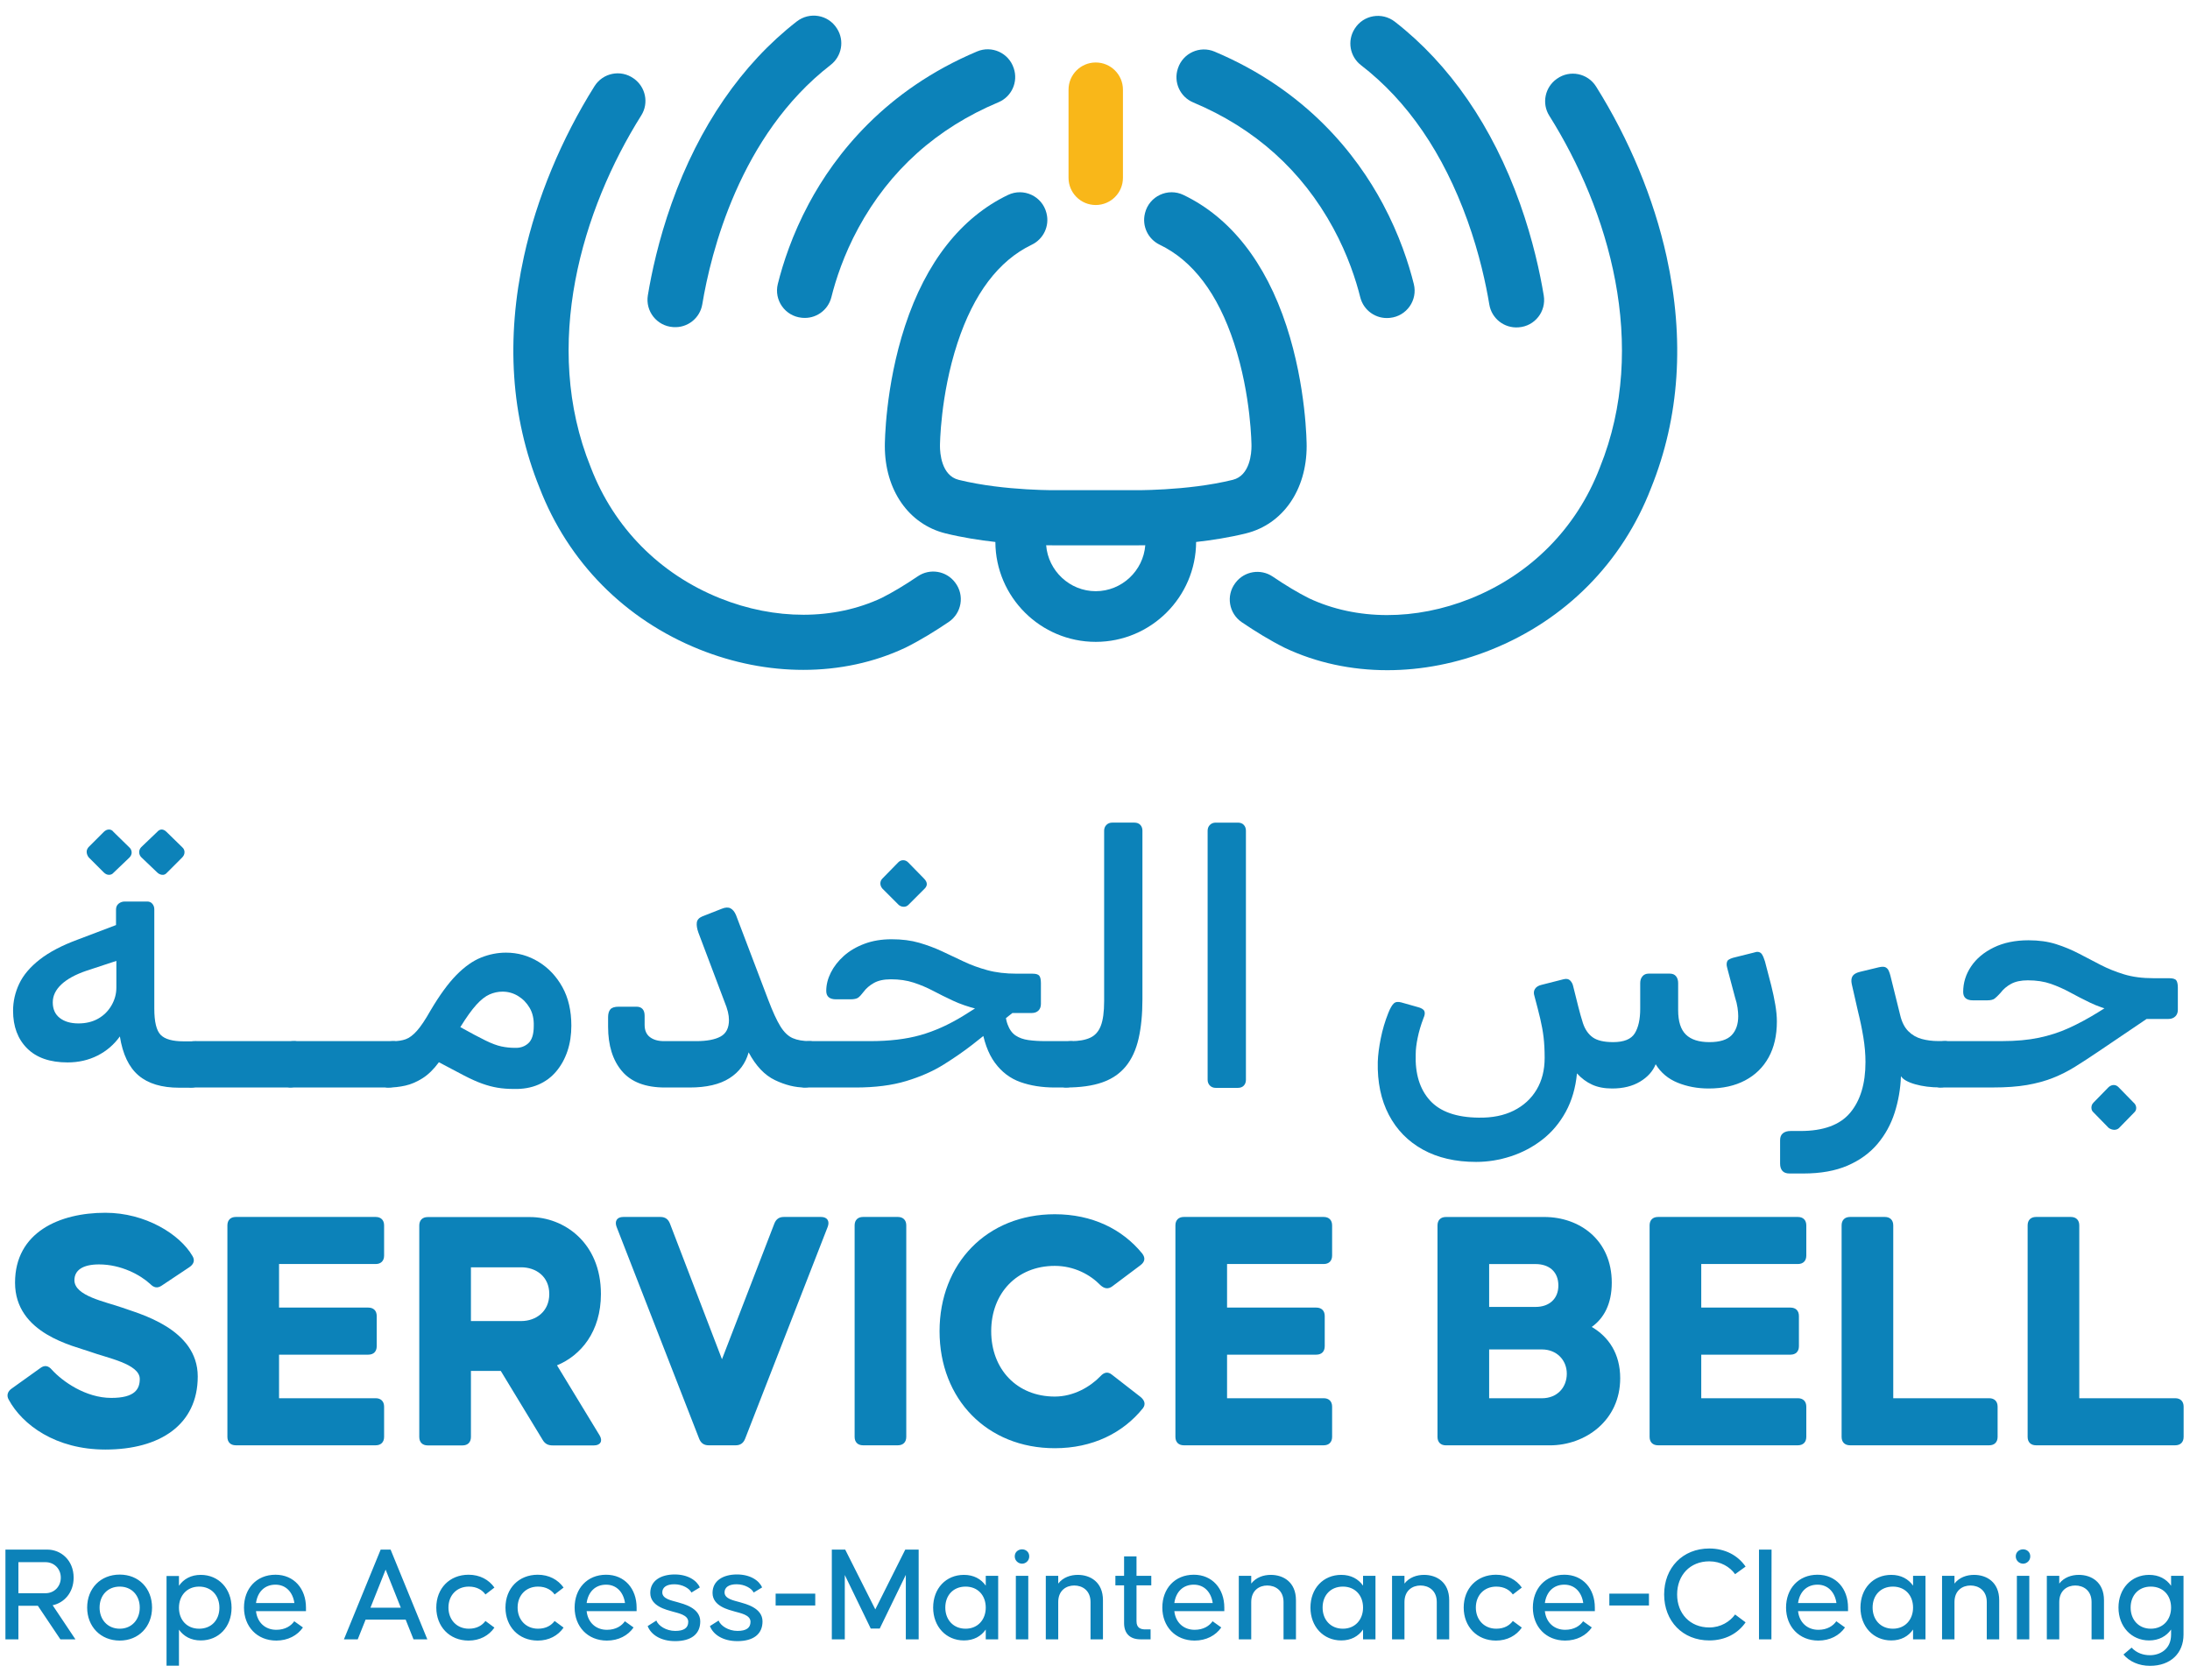 <?xml version="1.0" encoding="UTF-8" standalone="no"?>
<!-- Created with Inkscape (http://www.inkscape.org/) -->

<svg
   width="245"
   height="188"
   viewBox="0 0 64.823 49.742"
   version="1.1"
   id="svg1"
   inkscape:version="1.3 (0e150ed6c4, 2023-07-21)"
   sodipodi:docname="logo.svg"
   xmlns:inkscape="http://www.inkscape.org/namespaces/inkscape"
   xmlns:sodipodi="http://sodipodi.sourceforge.net/DTD/sodipodi-0.dtd"
   xmlns="http://www.w3.org/2000/svg"
   xmlns:svg="http://www.w3.org/2000/svg">
  <sodipodi:namedview
     id="namedview1"
     pagecolor="#ffffff"
     bordercolor="#000000"
     borderopacity="0.25"
     inkscape:showpageshadow="2"
     inkscape:pageopacity="0.0"
     inkscape:pagecheckerboard="0"
     inkscape:deskcolor="#d1d1d1"
     inkscape:document-units="px"
     inkscape:zoom="2.8970539"
     inkscape:cx="97.685445"
     inkscape:cy="101.655"
     inkscape:window-width="1920"
     inkscape:window-height="1009"
     inkscape:window-x="-8"
     inkscape:window-y="-8"
     inkscape:window-maximized="1"
     inkscape:current-layer="g1" />
  <defs
     id="defs1">
    <clipPath
       clipPathUnits="userSpaceOnUse"
       id="clipPath2">
      <path
         d="M 0,1417.323 H 1417.323 V 0 H 0 Z"
         transform="translate(-600.36,-898.561)"
         id="path2" />
    </clipPath>
    <clipPath
       clipPathUnits="userSpaceOnUse"
       id="clipPath4">
      <path
         d="M 0,1417.323 H 1417.323 V 0 H 0 Z"
         transform="translate(-564.591,-883.85)"
         id="path4" />
    </clipPath>
    <clipPath
       clipPathUnits="userSpaceOnUse"
       id="clipPath6">
      <path
         d="M 0,1417.323 H 1417.323 V 0 H 0 Z"
         transform="translate(-708.743,-793.788)"
         id="path6" />
    </clipPath>
    <clipPath
       clipPathUnits="userSpaceOnUse"
       id="clipPath8">
      <path
         d="M 0,1417.323 H 1417.323 V 0 H 0 Z"
         transform="translate(-903.371,-907.864)"
         id="path8" />
    </clipPath>
    <clipPath
       clipPathUnits="userSpaceOnUse"
       id="clipPath10">
      <path
         d="M 0,1417.323 H 1417.323 V 0 H 0 Z"
         transform="translate(-741.975,-960.447)"
         id="path10" />
    </clipPath>
    <clipPath
       clipPathUnits="userSpaceOnUse"
       id="clipPath12">
      <path
         d="M 0,1417.323 H 1417.323 V 0 H 0 Z"
         transform="translate(-799.175,-973.146)"
         id="path12" />
    </clipPath>
    <clipPath
       clipPathUnits="userSpaceOnUse"
       id="clipPath14">
      <path
         d="M 0,1417.323 H 1417.323 V 0 H 0 Z"
         transform="translate(-708.741,-925.465)"
         id="path14" />
    </clipPath>
    <clipPath
       clipPathUnits="userSpaceOnUse"
       id="clipPath16">
      <path
         d="M 0,1417.323 H 1417.323 V 0 H 0 Z"
         transform="translate(-660.777,-796.788)"
         id="path16" />
    </clipPath>
    <clipPath
       clipPathUnits="userSpaceOnUse"
       id="clipPath18">
      <path
         d="M 0,1417.323 H 1417.323 V 0 H 0 Z"
         transform="translate(-392.086,-697.8)"
         id="path18" />
    </clipPath>
    <clipPath
       clipPathUnits="userSpaceOnUse"
       id="clipPath20">
      <path
         d="M 0,1417.323 H 1417.323 V 0 H 0 Z"
         transform="translate(-400.704,-624.565)"
         id="path20" />
    </clipPath>
    <clipPath
       clipPathUnits="userSpaceOnUse"
       id="clipPath22">
      <path
         d="M 0,1417.323 H 1417.323 V 0 H 0 Z"
         transform="translate(-434.448,-624.565)"
         id="path22" />
    </clipPath>
    <clipPath
       clipPathUnits="userSpaceOnUse"
       id="clipPath24">
      <path
         d="M 0,1417.323 H 1417.323 V 0 H 0 Z"
         transform="translate(-510.674,-638.087)"
         id="path24" />
    </clipPath>
    <clipPath
       clipPathUnits="userSpaceOnUse"
       id="clipPath26">
      <path
         d="M 0,1417.323 H 1417.323 V 0 H 0 Z"
         transform="translate(-561.892,-624.565)"
         id="path26" />
    </clipPath>
    <clipPath
       clipPathUnits="userSpaceOnUse"
       id="clipPath28">
      <path
         d="M 0,1417.323 H 1417.323 V 0 H 0 Z"
         transform="translate(-694.839,-624.565)"
         id="path28" />
    </clipPath>
    <clipPath
       clipPathUnits="userSpaceOnUse"
       id="clipPath30">
      <path
         d="M 0,1417.323 H 1417.323 V 0 H 0 Z"
         transform="translate(-698.549,-624.565)"
         id="path30" />
    </clipPath>
    <clipPath
       clipPathUnits="userSpaceOnUse"
       id="clipPath32">
      <path
         d="M 0,1417.323 H 1417.323 V 0 H 0 Z"
         transform="translate(-749.647,-624.446)"
         id="path32" />
    </clipPath>
    <clipPath
       clipPathUnits="userSpaceOnUse"
       id="clipPath34">
      <path
         d="M 0,1417.323 H 1417.323 V 0 H 0 Z"
         transform="translate(-838.438,-599.196)"
         id="path34" />
    </clipPath>
    <clipPath
       clipPathUnits="userSpaceOnUse"
       id="clipPath36">
      <path
         d="M 0,1417.323 H 1417.323 V 0 H 0 Z"
         transform="translate(-945.3,-595.248)"
         id="path36" />
    </clipPath>
    <clipPath
       clipPathUnits="userSpaceOnUse"
       id="clipPath38">
      <path
         d="M 0,1417.323 H 1417.323 V 0 H 0 Z"
         transform="translate(-1057.545,-610.685)"
         id="path38" />
    </clipPath>
    <clipPath
       clipPathUnits="userSpaceOnUse"
       id="clipPath40">
      <path
         d="M 0,1417.323 H 1417.323 V 0 H 0 Z"
         transform="translate(-338.144,-518.128)"
         id="path40" />
    </clipPath>
    <clipPath
       clipPathUnits="userSpaceOnUse"
       id="clipPath42">
      <path
         d="M 0,1417.323 H 1417.323 V 0 H 0 Z"
         transform="translate(-412.694,-505.443)"
         id="path42" />
    </clipPath>
    <clipPath
       clipPathUnits="userSpaceOnUse"
       id="clipPath44">
      <path
         d="M 0,1417.323 H 1417.323 V 0 H 0 Z"
         transform="translate(-512.856,-544.934)"
         id="path44" />
    </clipPath>
    <clipPath
       clipPathUnits="userSpaceOnUse"
       id="clipPath46">
      <path
         d="M 0,1417.323 H 1417.323 V 0 H 0 Z"
         transform="translate(-573.526,-504.844)"
         id="path46" />
    </clipPath>
    <clipPath
       clipPathUnits="userSpaceOnUse"
       id="clipPath48">
      <path
         d="M 0,1417.323 H 1417.323 V 0 H 0 Z"
         transform="translate(-626.537,-505.443)"
         id="path48" />
    </clipPath>
    <clipPath
       clipPathUnits="userSpaceOnUse"
       id="clipPath50">
      <path
         d="M 0,1417.323 H 1417.323 V 0 H 0 Z"
         transform="translate(-655.496,-541.464)"
         id="path50" />
    </clipPath>
    <clipPath
       clipPathUnits="userSpaceOnUse"
       id="clipPath52">
      <path
         d="M 0,1417.323 H 1417.323 V 0 H 0 Z"
         transform="translate(-735.91,-505.443)"
         id="path52" />
    </clipPath>
    <clipPath
       clipPathUnits="userSpaceOnUse"
       id="clipPath54">
      <path
         d="M 0,1417.323 H 1417.323 V 0 H 0 Z"
         transform="translate(-860.843,-518.607)"
         id="path54" />
    </clipPath>
    <clipPath
       clipPathUnits="userSpaceOnUse"
       id="clipPath56">
      <path
         d="M 0,1417.323 H 1417.323 V 0 H 0 Z"
         transform="translate(-897.578,-505.443)"
         id="path56" />
    </clipPath>
    <clipPath
       clipPathUnits="userSpaceOnUse"
       id="clipPath58">
      <path
         d="M 0,1417.323 H 1417.323 V 0 H 0 Z"
         transform="translate(-963.036,-505.443)"
         id="path58" />
    </clipPath>
    <clipPath
       clipPathUnits="userSpaceOnUse"
       id="clipPath60">
      <path
         d="M 0,1417.323 H 1417.323 V 0 H 0 Z"
         transform="translate(-1026.458,-505.443)"
         id="path60" />
    </clipPath>
    <clipPath
       clipPathUnits="userSpaceOnUse"
       id="clipPath62">
      <path
         d="M 0,1417.323 H 1417.323 V 0 H 0 Z"
         transform="translate(-1068.447,-440.036)"
         id="path62" />
    </clipPath>
  </defs>
  <g
     inkscape:label="Layer 1"
     inkscape:groupmode="layer"
     id="layer1">
    <g
       id="g1"
       transform="matrix(0.568,0,0,0.568,-27.172,-59.422)">
      <path
         id="path1"
         d="m 0,0 c -1.373,-5.507 2.464,-10.948 8.111,-11.518 l 0.149,-0.015 c 4.611,-0.465 8.857,2.526 9.98,7.022 1.462,5.854 4.208,14.392 9.208,23.591 10.661,19.613 26.682,33.983 47.699,42.806 4.493,1.886 6.768,6.92 5.223,11.542 l -0.044,0.129 C 78.607,78.7 72.871,81.303 67.874,79.197 36.567,66.001 19.494,44.071 10.524,27.269 4.889,16.716 1.733,6.957 0,0"
         style="fill:#0c82b9;fill-opacity:1;fill-rule:nonzero;stroke:none"
         transform="matrix(0.153,0,0,-0.153,88.372,119.414)"
         clip-path="url(#clipPath2)" />
      <path
         id="path3"
         d="m 0,0 0.151,-0.011 c 4.802,-0.34 9.067,3.031 9.855,7.78 2.879,17.35 12.684,57.506 43.685,81.499 3.805,2.944 4.804,8.263 2.239,12.333 l -0.094,0.148 c -2.952,4.683 -9.287,5.744 -13.658,2.349 C 23.513,89.599 8.881,68.373 -0.451,42.105 -4.891,29.608 -7.281,18.418 -8.535,10.827 -9.432,5.406 -5.481,0.389 0,0"
         style="fill:#0c82b9;fill-opacity:1;fill-rule:nonzero;stroke:none"
         transform="matrix(0.153,0,0,-0.153,82.905,121.662)"
         clip-path="url(#clipPath4)" />
      <path
         id="path5"
         d="m 0,0 c -8.855,0 -16.211,6.949 -16.885,15.653 2.789,-0.058 4.649,-0.035 5.16,-0.023 h 23.45 c 0.256,-0.012 0.872,-0.012 1.79,-0.012 0.86,0 1.998,0 3.358,0.035 C 16.21,6.949 8.855,0 0,0 m 71.838,49.457 c 0,0.813 -0.082,20.173 -6.879,40.904 -7.147,21.777 -19.151,36.976 -35.071,44.611 -5.322,2.556 -11.667,-0.407 -13.096,-6.136 l -0.035,-0.151 c -1.069,-4.299 1.046,-8.75 5.043,-10.668 11.283,-5.426 19.778,-16.663 25.309,-33.513 5.88,-17.907 5.939,-34.885 5.939,-35.047 0,-2.336 -0.454,-10.064 -6.392,-11.528 -15.618,-3.858 -34.455,-3.532 -34.64,-3.521 h -24.043 c -0.186,-0.011 -18.941,-0.36 -34.641,3.521 -5.926,1.464 -6.391,9.192 -6.391,11.528 0,0.162 0.07,17.14 5.95,35.047 5.531,16.85 14.026,28.087 25.297,33.513 4.009,1.918 6.124,6.369 5.055,10.668 l -0.035,0.151 c -1.44,5.729 -7.774,8.692 -13.107,6.136 -15.909,-7.635 -27.913,-22.834 -35.059,-44.611 -6.81,-20.731 -6.88,-40.091 -6.88,-40.904 0,-14.979 8.111,-26.658 20.661,-29.76 5.648,-1.395 11.528,-2.313 16.99,-2.929 0.081,-18.778 15.385,-34.024 34.187,-34.024 18.802,0 34.095,15.246 34.188,34.024 5.461,0.616 11.341,1.534 16.989,2.929 12.55,3.102 20.661,14.781 20.661,29.76"
         style="fill:#0c82b9;fill-opacity:1;fill-rule:nonzero;stroke:none"
         transform="matrix(0.153,0,0,-0.153,104.939,135.428)"
         clip-path="url(#clipPath6)" />
      <path
         id="path7"
         d="m 0,0 c -4.343,19.77 -12.767,40.022 -24.022,57.953 -2.848,4.536 -8.912,5.764 -13.286,2.674 l -0.114,-0.08 c -4.03,-2.847 -5.165,-8.355 -2.538,-12.532 20.129,-32.007 34.081,-78.179 17.235,-119.828 l -0.06,-0.154 c -7.863,-20.468 -23.474,-36.268 -43.959,-44.491 -18.8,-7.547 -38.861,-7.513 -55.059,0.086 -3.738,1.877 -7.92,4.382 -12.346,7.385 -4.109,2.789 -9.683,1.873 -12.676,-2.089 l -0.085,-0.113 c -3.222,-4.266 -2.195,-10.348 2.23,-13.348 4.439,-3.011 9.493,-6.143 14.572,-8.683 l 0.196,-0.096 c 10.674,-5.032 22.557,-7.552 34.781,-7.552 11.738,0 23.79,2.323 35.384,6.978 25.361,10.179 44.7,29.748 54.466,55.108 C 4.425,-54.74 6.202,-28.234 0,0"
         style="fill:#0c82b9;fill-opacity:1;fill-rule:nonzero;stroke:none;stroke-width:1;stroke-dasharray:none"
         transform="matrix(0.153,0,0,-0.153,134.688,117.992)"
         clip-path="url(#clipPath8)" />
      <path
         id="path9"
         d="m 0,0 c 21.017,-8.823 37.039,-23.193 47.699,-42.806 4.996,-9.192 7.741,-17.724 9.205,-23.577 1.119,-4.479 5.338,-7.462 9.927,-7.024 l 0.186,0.018 c 5.654,0.561 9.501,6.006 8.126,11.519 -1.734,6.956 -4.89,16.708 -10.52,27.253 C 55.653,-17.815 38.58,4.115 7.273,17.311 2.276,19.417 -3.46,16.814 -5.179,11.671 L -5.223,11.542 C -6.768,6.92 -4.492,1.886 0,0"
         style="fill:#0c82b9;fill-opacity:1;fill-rule:nonzero;stroke:none"
         transform="matrix(0.153,0,0,-0.153,110.018,109.954)"
         clip-path="url(#clipPath10)" />
      <path
         id="path11"
         d="m 0,0 c 15.854,-12.22 28.043,-30.007 36.295,-52.996 4.096,-11.412 6.285,-21.72 7.413,-28.53 0.787,-4.749 5.05,-8.119 9.851,-7.782 0.006,0.001 0.012,0 0.017,0.001 l 0.14,0.011 c 5.481,0.388 9.432,5.405 8.535,10.826 -1.254,7.592 -3.644,18.782 -8.083,31.279 C 44.835,-20.923 30.203,0.303 11.538,14.801 7.167,18.197 0.832,17.135 -2.12,12.453 l -0.069,-0.11 C -4.751,8.279 -3.805,2.933 0,0"
         style="fill:#0c82b9;fill-opacity:1;fill-rule:nonzero;stroke:none"
         transform="matrix(0.153,0,0,-0.153,118.762,108.013)"
         clip-path="url(#clipPath12)" />
      <path
         id="path13"
         d="m 0,0 c 5.117,0 9.266,4.148 9.266,9.266 v 30.02 c 0,5.117 -4.149,9.266 -9.266,9.266 -5.117,0 -9.265,-4.149 -9.265,-9.266 V 9.266 C -9.265,4.148 -5.117,0 0,0"
         style="fill:#f9b719;fill-opacity:1;fill-rule:nonzero;stroke:none"
         transform="matrix(0.153,0,0,-0.153,104.939,115.301)"
         clip-path="url(#clipPath14)" />
      <path
         id="path15"
         d="m 0,0 c -2.993,3.962 -8.567,4.878 -12.676,2.089 -4.426,-3.003 -8.608,-5.508 -12.346,-7.385 -16.198,-7.599 -36.259,-7.634 -55.059,-0.086 -20.485,8.223 -36.096,24.023 -43.959,44.491 l -0.06,0.154 c -16.846,41.649 -2.893,87.821 17.235,119.828 2.627,4.177 1.492,9.685 -2.538,12.532 l -0.114,0.08 c -4.374,3.09 -10.438,1.862 -13.286,-2.674 -11.255,-17.931 -19.679,-38.183 -24.022,-57.953 -6.202,-28.234 -4.425,-54.74 5.282,-78.782 9.765,-25.36 29.104,-44.929 54.465,-55.108 11.594,-4.655 23.646,-6.978 35.384,-6.978 12.224,0 24.107,2.52 34.781,7.552 l 0.196,0.096 c 5.079,2.54 10.134,5.672 14.572,8.683 4.425,3 5.452,9.082 2.23,13.348 z"
         style="fill:#0c82b9;fill-opacity:1;fill-rule:nonzero;stroke:none"
         transform="matrix(0.153,0,0,-0.153,97.607,134.97)"
         clip-path="url(#clipPath16)" />
      <path
         id="path17"
         d="m 0,0 c -0.479,-0.559 -1.037,-0.798 -1.675,-0.718 -0.639,0.079 -1.197,0.359 -1.676,0.838 l -5.384,5.145 c -0.478,0.479 -0.718,1.057 -0.718,1.736 0,0.677 0.24,1.257 0.718,1.735 l 5.384,5.146 c 0.479,0.557 0.997,0.837 1.556,0.837 0.557,0 1.117,-0.28 1.675,-0.837 L 5.145,8.736 C 5.704,8.258 5.984,7.678 5.984,7.001 5.984,6.322 5.704,5.703 5.145,5.146 Z m -18.188,0 c -0.401,-0.479 -0.918,-0.718 -1.556,-0.718 -0.639,0 -1.238,0.279 -1.795,0.838 l -5.147,5.145 c -0.399,0.558 -0.618,1.137 -0.657,1.736 -0.042,0.598 0.179,1.175 0.657,1.735 l 5.147,5.146 c 0.557,0.557 1.156,0.837 1.795,0.837 0.638,0 1.155,-0.28 1.556,-0.837 l 5.264,-5.146 c 0.558,-0.478 0.857,-1.058 0.899,-1.735 0.039,-0.679 -0.221,-1.298 -0.779,-1.855 z m -11.967,-51.336 c 2.552,0 4.787,0.538 6.701,1.615 1.915,1.077 3.429,2.573 4.547,4.488 1.117,1.915 1.676,3.949 1.676,6.103 v 9.094 l -10.172,-3.35 c -3.751,-1.277 -6.602,-2.833 -8.556,-4.667 -1.955,-1.837 -2.932,-3.871 -2.932,-6.104 0,-2.314 0.797,-4.089 2.393,-5.324 1.595,-1.238 3.71,-1.855 6.343,-1.855 M 4.188,-73.235 c -5.983,0 -10.61,1.395 -13.88,4.188 -3.273,2.792 -5.385,7.219 -6.343,13.283 -1.996,-2.793 -4.528,-4.966 -7.599,-6.521 -3.071,-1.556 -6.482,-2.334 -10.23,-2.334 -5.984,0 -10.573,1.595 -13.762,4.787 -3.191,3.189 -4.787,7.458 -4.787,12.804 0,3.19 0.697,6.262 2.094,9.214 1.395,2.95 3.729,5.703 7,8.257 3.271,2.552 7.618,4.826 13.044,6.821 l 12.924,4.907 v 5.264 c 0,0.877 0.299,1.556 0.898,2.035 0.598,0.479 1.294,0.718 2.093,0.718 h 7.659 c 0.718,0 1.296,-0.26 1.736,-0.778 0.436,-0.52 0.657,-1.137 0.657,-1.855 V -46.31 c 0,-4.469 0.719,-7.44 2.155,-8.915 1.436,-1.478 4.068,-2.214 7.897,-2.214 h 4.07 c 0.556,0 0.975,-0.2 1.256,-0.598 0.279,-0.4 0.418,-0.879 0.418,-1.436 v -10.65 c 0,-2.076 -1.157,-3.112 -3.471,-3.112 z"
         style="fill:#0c82b9;fill-opacity:1;fill-rule:nonzero;stroke:none"
         transform="matrix(0.153,0,0,-0.153,56.538,150.1)"
         clip-path="url(#clipPath18)" />
      <path
         id="path19"
         d="m 0,0 c -0.878,0 -1.516,0.179 -1.915,0.539 -0.399,0.358 -0.598,0.856 -0.598,1.495 v 10.89 c 0,1.116 0.319,1.874 0.957,2.274 0.639,0.398 1.514,0.598 2.632,0.598 h 33.746 c 1.197,0 1.796,-0.598 1.796,-1.795 V 2.872 C 36.618,1.754 36.298,0.996 35.66,0.598 35.02,0.2 34.143,0 33.027,0 Z"
         style="fill:#0c82b9;fill-opacity:1;fill-rule:nonzero;stroke:none"
         transform="matrix(0.153,0,0,-0.153,57.855,161.294)"
         clip-path="url(#clipPath20)" />
      <path
         id="path21"
         d="m 0,0 c -0.878,0 -1.516,0.179 -1.915,0.539 -0.399,0.358 -0.598,0.856 -0.598,1.495 v 10.89 c 0,1.116 0.319,1.874 0.957,2.274 0.639,0.398 1.514,0.598 2.632,0.598 h 33.746 c 1.197,0 1.796,-0.598 1.796,-1.795 V 2.872 C 36.618,1.754 36.298,0.996 35.66,0.598 35.02,0.2 34.143,0 33.027,0 Z"
         style="fill:#0c82b9;fill-opacity:1;fill-rule:nonzero;stroke:none"
         transform="matrix(0.153,0,0,-0.153,63.013,161.294)"
         clip-path="url(#clipPath22)" />
      <path
         id="path23"
         d="m 0,0 c 1.835,-0.08 3.37,0.437 4.608,1.555 1.235,1.117 1.855,3.071 1.855,5.864 0.078,2.394 -0.38,4.447 -1.376,6.163 -1,1.715 -2.316,3.07 -3.95,4.069 -1.635,0.996 -3.41,1.495 -5.325,1.495 -1.516,0 -2.992,-0.319 -4.428,-0.957 -1.436,-0.639 -2.931,-1.815 -4.487,-3.53 -1.556,-1.717 -3.371,-4.248 -5.445,-7.599 3.591,-1.995 6.442,-3.511 8.556,-4.547 C -7.879,1.475 -6.064,0.797 -4.547,0.479 -3.033,0.159 -1.516,0 0,0 m -0.359,-14.001 c -1.995,0 -3.829,0.14 -5.504,0.419 -1.676,0.28 -3.41,0.737 -5.205,1.376 -1.796,0.638 -3.85,1.556 -6.163,2.753 -2.315,1.196 -5.187,2.71 -8.616,4.547 -1.756,-2.393 -3.61,-4.209 -5.565,-5.445 -1.956,-1.238 -3.909,-2.076 -5.863,-2.513 -1.957,-0.438 -3.93,-0.658 -5.924,-0.658 -1.196,0 -1.795,0.598 -1.795,1.795 v 10.411 c 0,2.393 1.198,3.589 3.589,3.589 1.596,0 3.012,0.219 4.25,0.659 1.235,0.438 2.512,1.395 3.828,2.872 1.317,1.475 2.852,3.769 4.608,6.881 3.111,5.265 6.061,9.313 8.855,12.145 2.791,2.831 5.583,4.806 8.376,5.924 2.792,1.116 5.625,1.675 8.497,1.675 3.987,0 7.677,-1.038 11.068,-3.111 3.39,-2.076 6.103,-4.948 8.138,-8.616 2.035,-3.67 3.052,-8.058 3.052,-13.163 0,-3.112 -0.44,-5.984 -1.317,-8.616 -0.878,-2.632 -2.154,-4.948 -3.83,-6.94 -1.675,-1.995 -3.729,-3.512 -6.163,-4.548 -2.434,-1.036 -5.205,-1.515 -8.316,-1.436"
         style="fill:#0c82b9;fill-opacity:1;fill-rule:nonzero;stroke:none"
         transform="matrix(0.153,0,0,-0.153,74.664,159.227)"
         clip-path="url(#clipPath24)" />
      <path
         id="path25"
         d="m 0,0 c -6.623,0 -11.509,1.855 -14.66,5.565 -3.151,3.709 -4.727,8.754 -4.727,15.137 v 3.231 c 0,1.197 0.258,2.094 0.779,2.693 0.517,0.598 1.454,0.897 2.812,0.897 h 6.103 c 0.876,0 1.556,-0.26 2.034,-0.778 0.479,-0.52 0.717,-1.297 0.717,-2.333 V 21.3 c 0,-1.836 0.599,-3.212 1.795,-4.128 1.198,-0.918 2.793,-1.376 4.787,-1.376 h 11.009 c 3.591,0 6.343,0.518 8.258,1.556 1.915,1.036 2.872,2.911 2.872,5.624 0,0.877 -0.12,1.814 -0.36,2.812 -0.239,0.997 -0.639,2.172 -1.196,3.53 l -8.855,23.455 c -0.479,1.355 -0.659,2.492 -0.539,3.41 0.119,0.916 0.737,1.615 1.855,2.094 l 6.702,2.632 c 1.195,0.479 2.172,0.519 2.932,0.12 0.756,-0.399 1.376,-1.157 1.854,-2.274 L 35.18,29.796 c 1.516,-3.99 2.892,-6.981 4.13,-8.974 1.235,-1.995 2.632,-3.332 4.188,-4.009 1.556,-0.678 3.529,-1.017 5.922,-1.017 1.198,0 1.797,-0.598 1.797,-1.795 V 3.59 C 51.217,1.197 50.019,0 47.626,0 44.355,0 40.963,0.837 37.455,2.513 33.944,4.188 30.952,7.339 28.48,11.967 27.442,8.216 25.268,5.284 21.958,3.171 18.646,1.056 14.12,0 8.376,0 Z"
         style="fill:#0c82b9;fill-opacity:1;fill-rule:nonzero;stroke:none"
         transform="matrix(0.153,0,0,-0.153,82.493,161.294)"
         clip-path="url(#clipPath26)" />
      <path
         id="path27"
         d="m 0,0 c -4.388,0 -8.316,0.617 -11.787,1.855 -3.469,1.235 -6.362,3.429 -8.674,6.581 -2.316,3.151 -3.872,7.48 -4.669,12.984 l 8.019,7.419 c 0,-3.111 0.317,-5.545 0.958,-7.299 0.636,-1.756 1.554,-3.033 2.752,-3.83 1.196,-0.798 2.651,-1.316 4.368,-1.555 1.713,-0.239 3.649,-0.359 5.802,-0.359 h 8.736 c 0.638,0 1.096,-0.221 1.376,-0.658 C 7.161,14.699 7.3,14.199 7.3,13.642 V 3.231 C 7.3,2.113 6.981,1.296 6.343,0.778 5.704,0.26 4.827,0 3.711,0 Z m -49.899,62.226 c -0.479,-0.479 -1.06,-0.699 -1.736,-0.658 -0.679,0.039 -1.256,0.299 -1.735,0.777 l -5.385,5.386 c -0.479,0.557 -0.718,1.155 -0.718,1.795 0,0.637 0.239,1.196 0.718,1.675 l 5.385,5.505 c 0.479,0.478 1.035,0.718 1.675,0.718 0.637,0 1.197,-0.24 1.676,-0.718 l 5.385,-5.505 c 1.274,-1.277 1.316,-2.474 0.119,-3.59 z m 35.18,-36.857 -0.956,0.239 c -4.23,0 -7.86,0.378 -10.891,1.137 -3.032,0.758 -5.742,1.694 -8.136,2.812 -2.393,1.116 -4.648,2.233 -6.761,3.351 -2.114,1.116 -4.329,2.053 -6.641,2.812 -2.316,0.758 -4.907,1.137 -7.779,1.137 -2.394,0 -4.328,-0.419 -5.804,-1.257 -1.477,-0.837 -2.653,-1.854 -3.53,-3.051 -0.718,-0.957 -1.337,-1.615 -1.854,-1.975 -0.521,-0.358 -1.418,-0.538 -2.694,-0.538 h -4.785 c -2.234,0 -3.351,0.957 -3.351,2.872 0,2.073 0.518,4.147 1.555,6.222 1.037,2.074 2.513,3.968 4.428,5.685 1.915,1.714 4.248,3.091 7,4.128 2.752,1.036 5.843,1.556 9.275,1.556 3.51,0 6.641,-0.4 9.393,-1.197 2.752,-0.798 5.365,-1.776 7.838,-2.931 2.472,-1.158 4.926,-2.316 7.36,-3.471 2.432,-1.157 5.105,-2.135 8.017,-2.931 2.911,-0.8 6.241,-1.197 9.992,-1.197 h 5.386 c 1.196,0 1.973,-0.239 2.333,-0.718 0.359,-0.479 0.539,-1.317 0.539,-2.514 v -7.06 c 0,-0.957 -0.281,-1.716 -0.839,-2.273 -0.558,-0.56 -1.357,-0.838 -2.393,-0.838 z M -85.321,0 c -1.196,0 -1.795,0.598 -1.795,1.795 v 10.411 c 0,2.393 1.198,3.59 3.59,3.59 h 20.583 c 6.54,0 12.225,0.677 17.052,2.034 4.826,1.356 9.711,3.549 14.659,6.582 l 11.608,7.299 7.539,-4.427 L -28.12,14.599 C -30.992,12.365 -34.244,10.111 -37.874,7.838 -41.505,5.565 -45.753,3.689 -50.618,2.214 -55.484,0.737 -61.267,0 -67.969,0 Z"
         style="fill:#0c82b9;fill-opacity:1;fill-rule:nonzero;stroke:none"
         transform="matrix(0.153,0,0,-0.153,102.814,161.294)"
         clip-path="url(#clipPath28)" />
      <path
         id="path29"
         d="m 0,0 c -1.196,0 -1.795,0.598 -1.795,1.795 v 10.411 c 0,2.393 1.198,3.59 3.59,3.59 2.633,0 4.786,0.378 6.462,1.137 1.675,0.757 2.891,2.113 3.65,4.069 0.758,1.953 1.137,4.765 1.137,8.436 v 58.037 c 0,0.797 0.258,1.455 0.777,1.975 0.518,0.517 1.177,0.778 1.975,0.778 h 7.539 c 0.876,0 1.556,-0.261 2.035,-0.778 0.478,-0.52 0.717,-1.178 0.717,-1.975 V 30.036 c 0,-5.107 -0.44,-9.573 -1.316,-13.402 C 23.892,12.804 22.438,9.652 20.403,7.18 18.37,4.706 15.696,2.891 12.385,1.735 9.074,0.578 4.946,0 0,0"
         style="fill:#0c82b9;fill-opacity:1;fill-rule:nonzero;stroke:none"
         transform="matrix(0.153,0,0,-0.153,103.381,161.294)"
         clip-path="url(#clipPath30)" />
      <path
         id="path31"
         d="m 0,0 c -0.798,0 -1.457,0.26 -1.975,0.777 -0.519,0.519 -0.777,1.177 -0.777,1.975 v 84.842 c 0,0.797 0.258,1.455 0.777,1.975 0.518,0.518 1.177,0.778 1.975,0.778 h 7.539 c 0.878,0 1.556,-0.26 2.034,-0.778 0.479,-0.52 0.718,-1.178 0.718,-1.975 V 2.752 C 10.291,1.954 10.052,1.296 9.573,0.777 9.095,0.26 8.417,0 7.539,0 Z"
         style="fill:#0c82b9;fill-opacity:1;fill-rule:nonzero;stroke:none"
         transform="matrix(0.153,0,0,-0.153,111.191,161.313)"
         clip-path="url(#clipPath32)" />
      <path
         id="path33"
         d="m 0,0 c -7.021,0 -13.064,1.397 -18.13,4.188 -5.065,2.794 -8.934,6.743 -11.606,11.847 -2.674,5.106 -3.93,11.129 -3.77,18.069 0.078,2.313 0.419,4.966 1.018,7.959 0.597,2.991 1.454,5.882 2.572,8.675 0.637,1.595 1.257,2.672 1.854,3.231 0.599,0.557 1.456,0.677 2.574,0.359 l 5.504,-1.555 c 1.275,-0.321 2.054,-0.778 2.333,-1.377 0.279,-0.598 0.18,-1.417 -0.299,-2.453 -0.879,-2.315 -1.536,-4.547 -1.974,-6.701 -0.44,-2.154 -0.657,-3.99 -0.657,-5.505 -0.241,-6.701 1.376,-11.966 4.845,-15.795 3.471,-3.83 8.994,-5.783 16.575,-5.864 4.625,-0.079 8.614,0.717 11.965,2.393 3.351,1.675 5.942,4.05 7.779,7.12 1.834,3.07 2.752,6.681 2.752,10.83 0,2.633 -0.12,4.966 -0.359,7 -0.24,2.035 -0.619,4.148 -1.137,6.342 -0.519,2.194 -1.178,4.767 -1.975,7.719 -0.319,0.957 -0.259,1.774 0.18,2.453 0.438,0.677 1.177,1.137 2.214,1.376 l 7.54,1.915 c 0.956,0.239 1.692,0.099 2.213,-0.419 0.518,-0.519 0.857,-1.137 1.018,-1.855 0.637,-2.554 1.215,-4.867 1.734,-6.94 0.518,-2.076 1.057,-3.991 1.616,-5.744 0.717,-2.154 1.834,-3.769 3.351,-4.847 1.514,-1.076 3.829,-1.615 6.94,-1.615 3.669,0 6.122,0.996 7.359,2.991 1.236,1.994 1.856,4.787 1.856,8.377 v 8.735 c 0,0.958 0.256,1.736 0.777,2.334 0.518,0.598 1.216,0.898 2.093,0.898 h 7.18 c 0.958,0 1.677,-0.3 2.155,-0.898 0.479,-0.598 0.717,-1.376 0.717,-2.334 v -9.214 c 0,-3.829 0.878,-6.602 2.634,-8.316 1.754,-1.717 4.427,-2.573 8.017,-2.573 3.51,0 6.022,0.778 7.539,2.333 1.514,1.556 2.273,3.728 2.273,6.522 0,0.796 -0.079,1.754 -0.238,2.872 -0.161,1.116 -0.44,2.274 -0.839,3.47 l -2.512,9.454 c -0.081,0.318 -0.16,0.638 -0.24,0.957 -0.079,0.318 -0.118,0.599 -0.118,0.838 0,0.796 0.217,1.335 0.657,1.616 0.438,0.278 0.936,0.497 1.496,0.658 l 7.18,1.794 c 0.238,0.079 0.458,0.139 0.657,0.18 0.2,0.039 0.339,0.06 0.42,0.06 0.718,0 1.256,-0.28 1.615,-0.838 0.358,-0.559 0.698,-1.357 1.017,-2.393 l 2.154,-8.257 c 0.558,-2.234 1.017,-4.409 1.377,-6.522 0.359,-2.114 0.537,-4.009 0.537,-5.684 0,-4.787 -0.938,-8.876 -2.812,-12.266 -1.874,-3.392 -4.546,-6.003 -8.017,-7.838 -3.469,-1.836 -7.599,-2.752 -12.386,-2.752 -3.829,0 -7.358,0.658 -10.589,1.974 -3.232,1.317 -5.726,3.411 -7.48,6.283 -0.958,-2.393 -2.733,-4.368 -5.324,-5.923 -2.595,-1.556 -5.765,-2.334 -9.514,-2.334 -2.633,0 -4.906,0.439 -6.821,1.316 -1.915,0.877 -3.631,2.154 -5.146,3.83 C 33.866,25.21 32.589,20.843 30.515,17.052 28.44,13.264 25.788,10.111 22.558,7.599 19.327,5.086 15.756,3.192 11.847,1.915 7.938,0.639 3.988,0 0,0"
         style="fill:#0c82b9;fill-opacity:1;fill-rule:nonzero;stroke:none"
         transform="matrix(0.153,0,0,-0.153,124.763,165.172)"
         clip-path="url(#clipPath34)" />
      <path
         id="path35"
         d="M 0,0 C -1.116,0 -1.934,0.299 -2.453,0.897 -2.971,1.495 -3.232,2.315 -3.232,3.35 v 8.018 c 0,1.038 0.319,1.816 0.957,2.333 0.639,0.52 1.517,0.778 2.634,0.778 h 3.35 c 7.818,0 13.462,2.076 16.932,6.223 3.471,4.149 5.206,9.891 5.206,17.232 0,2.711 -0.239,5.523 -0.717,8.436 -0.479,2.911 -1.078,5.804 -1.797,8.676 l -2.153,9.453 c -0.24,1.117 -0.16,2.014 0.239,2.692 0.399,0.678 1.236,1.177 2.513,1.496 l 6.463,1.557 c 1.035,0.239 1.795,0.239 2.273,0 0.479,-0.24 0.838,-0.619 1.076,-1.138 0.24,-0.519 0.438,-1.098 0.599,-1.735 l 3.351,-13.522 c 0.556,-2.315 1.475,-4.11 2.752,-5.385 1.275,-1.277 2.792,-2.154 4.548,-2.633 1.754,-0.479 3.628,-0.718 5.624,-0.718 h 2.273 c 1.355,0 2.035,-0.598 2.035,-1.795 v -10.41 c 0,-2.394 -1.197,-3.59 -3.591,-3.59 -3.192,0 -6.043,0.359 -8.556,1.076 -2.512,0.718 -4.128,1.635 -4.845,2.753 C 37.772,28.839 37.054,24.692 35.779,20.702 34.502,16.714 32.548,13.163 29.916,10.051 27.283,6.94 23.892,4.487 19.744,2.692 15.595,0.897 10.57,0 4.667,0 Z"
         style="fill:#0c82b9;fill-opacity:1;fill-rule:nonzero;stroke:none"
         transform="matrix(0.153,0,0,-0.153,141.097,165.776)"
         clip-path="url(#clipPath36)" />
      <path
         id="path37"
         d="m 0,0 c -0.479,-0.398 -1.038,-0.578 -1.676,-0.539 -0.639,0.042 -1.237,0.26 -1.795,0.658 l -5.145,5.266 c -0.479,0.4 -0.717,0.938 -0.717,1.615 0,0.679 0.238,1.257 0.717,1.735 l 5.145,5.266 c 0.558,0.478 1.138,0.717 1.736,0.717 0.598,0 1.136,-0.239 1.615,-0.717 L 5.025,8.735 C 5.583,8.257 5.882,7.679 5.923,7 5.963,6.323 5.702,5.743 5.145,5.265 Z m 9.095,37.216 v 1.555 c -4.149,0 -7.74,0.378 -10.771,1.137 -3.033,0.758 -5.743,1.715 -8.136,2.872 -2.393,1.155 -4.649,2.313 -6.761,3.471 -2.115,1.155 -4.309,2.133 -6.582,2.931 -2.275,0.797 -4.887,1.197 -7.839,1.197 -2.314,0 -4.209,-0.4 -5.684,-1.197 -1.476,-0.798 -2.692,-1.836 -3.649,-3.112 -0.798,-0.878 -1.457,-1.516 -1.975,-1.914 -0.519,-0.4 -1.376,-0.598 -2.573,-0.598 h -4.786 c -2.234,0 -3.35,0.957 -3.35,2.872 0,3.111 0.897,6.002 2.692,8.675 1.794,2.673 4.368,4.826 7.718,6.462 3.351,1.634 7.299,2.454 11.847,2.454 3.51,0 6.642,-0.44 9.394,-1.317 2.752,-0.878 5.343,-1.956 7.779,-3.231 2.432,-1.277 4.884,-2.554 7.358,-3.829 2.472,-1.277 5.146,-2.354 8.018,-3.231 2.872,-0.879 6.222,-1.316 10.052,-1.316 h 5.265 c 1.276,0 2.093,-0.24 2.454,-0.718 0.358,-0.479 0.538,-1.316 0.538,-2.513 v -7.539 c 0,-0.957 -0.3,-1.716 -0.899,-2.274 -0.597,-0.559 -1.376,-0.837 -2.333,-0.837 z M -60.91,13.881 c -1.196,0 -1.795,0.598 -1.795,1.794 v 10.412 c 0,2.393 1.198,3.589 3.59,3.589 h 19.387 c 4.705,0 8.872,0.378 12.504,1.138 3.629,0.757 7.06,1.873 10.292,3.35 3.23,1.475 6.521,3.25 9.872,5.325 L 3.471,46.07 13.881,40.207 -6.822,26.206 c -2.951,-1.995 -5.645,-3.75 -8.077,-5.265 -2.434,-1.516 -4.965,-2.793 -7.599,-3.829 -2.632,-1.038 -5.564,-1.836 -8.794,-2.394 -3.231,-0.557 -7.081,-0.837 -11.549,-0.837 z"
         style="fill:#0c82b9;fill-opacity:1;fill-rule:nonzero;stroke:none"
         transform="matrix(0.153,0,0,-0.153,158.254,163.416)"
         clip-path="url(#clipPath38)" />
      <path
         id="path39"
         d="m 0,0 c -0.837,1.436 -0.359,2.872 1.077,3.829 l 9.694,6.941 c 1.434,1.078 2.752,0.837 3.948,-0.599 3.591,-3.948 11.488,-9.573 20.224,-9.573 8.018,0 9.694,2.992 9.694,6.463 0,5.145 -11.25,7.18 -16.754,9.214 -5.624,2.034 -25.728,6.103 -25.728,23.574 0,17.232 15.197,23.815 30.753,23.815 13.643,0 25.37,-7.3 29.678,-14.72 0.958,-1.555 0.359,-2.872 -1.076,-3.829 l -9.335,-6.223 c -1.556,-1.077 -2.752,-0.717 -3.949,0.479 -3.351,3.112 -9.932,6.701 -17.471,6.701 -5.624,0 -8.377,-2.034 -8.377,-5.385 0,-5.384 10.53,-7.299 16.275,-9.334 5.505,-2.035 25.729,-7.06 25.729,-23.455 0,-16.395 -12.805,-24.891 -31.474,-24.891 C 16.035,-16.993 4.667,-8.616 0,0"
         style="fill:#0c82b9;fill-opacity:1;fill-rule:nonzero;stroke:none"
         transform="matrix(0.153,0,0,-0.153,48.292,177.563)"
         clip-path="url(#clipPath40)" />
      <path
         id="path41"
         d="m 0,0 v 72.04 c 0,1.796 1.077,2.872 2.872,2.872 h 47.629 c 1.794,0 2.872,-1.076 2.872,-2.872 V 61.749 c 0,-1.795 -1.078,-2.872 -2.872,-2.872 H 17.592 V 44.038 h 30.395 c 1.795,0 2.872,-1.077 2.872,-2.872 V 30.874 c 0,-1.795 -1.077,-2.872 -2.872,-2.872 H 17.592 V 13.164 h 32.909 c 1.794,0 2.872,-1.077 2.872,-2.872 V 0 c 0,-1.795 -1.078,-2.872 -2.872,-2.872 H 2.872 C 1.077,-2.872 0,-1.795 0,0"
         style="fill:#0c82b9;fill-opacity:1;fill-rule:nonzero;stroke:none"
         transform="matrix(0.153,0,0,-0.153,59.688,179.502)"
         clip-path="url(#clipPath42)" />
      <path
         id="path43"
         d="m 0,0 c 5.025,0 9.573,3.231 9.573,9.214 0,5.984 -4.548,9.095 -9.573,9.095 H -17.112 V 0 Z M -34.705,-39.491 V 32.55 c 0,1.795 1.078,2.872 2.872,2.872 H 2.992 c 11.488,0 24.172,-8.616 24.172,-26.208 0,-12.804 -6.821,-20.942 -14.959,-24.292 l 14.481,-23.814 c 1.197,-1.915 0.358,-3.471 -1.915,-3.471 H 10.769 c -1.556,0 -2.631,0.479 -3.47,1.915 l -14.24,23.455 h -10.171 v -22.498 c 0,-1.794 -1.078,-2.872 -2.872,-2.872 h -11.849 c -1.794,0 -2.872,1.078 -2.872,2.872"
         style="fill:#0c82b9;fill-opacity:1;fill-rule:nonzero;stroke:none"
         transform="matrix(0.153,0,0,-0.153,74.997,173.466)"
         clip-path="url(#clipPath44)" />
      <path
         id="path45"
         d="m 0,0 -28.122,72.16 c -0.718,1.915 0.12,3.351 2.274,3.351 h 12.685 c 1.555,0 2.632,-0.718 3.231,-2.274 L 7.779,27.046 25.61,73.237 c 0.599,1.556 1.674,2.274 3.231,2.274 h 12.685 c 2.153,0 2.991,-1.436 2.273,-3.351 L 15.678,0 C 15.079,-1.555 14.002,-2.273 12.446,-2.273 H 3.232 C 1.676,-2.273 0.599,-1.555 0,0"
         style="fill:#0c82b9;fill-opacity:1;fill-rule:nonzero;stroke:none"
         transform="matrix(0.153,0,0,-0.153,84.271,179.594)"
         clip-path="url(#clipPath46)" />
      <path
         id="path47"
         d="m 0,0 v 72.04 c 0,1.796 1.077,2.872 2.872,2.872 H 14.72 c 1.795,0 2.872,-1.076 2.872,-2.872 V 0 c 0,-1.795 -1.077,-2.872 -2.872,-2.872 H 2.872 C 1.077,-2.872 0,-1.795 0,0"
         style="fill:#0c82b9;fill-opacity:1;fill-rule:nonzero;stroke:none"
         transform="matrix(0.153,0,0,-0.153,92.374,179.502)"
         clip-path="url(#clipPath48)" />
      <path
         id="path49"
         d="m 0,0 c 0,23.096 16.155,39.849 39.251,39.849 12.684,0 22.977,-5.026 29.797,-13.403 1.077,-1.436 0.957,-2.752 -0.598,-3.948 l -9.573,-7.18 c -1.436,-1.078 -2.752,-0.839 -4.07,0.358 -3.469,3.59 -8.974,6.582 -15.556,6.582 -12.924,0 -21.66,-9.334 -21.66,-22.258 0,-12.924 8.736,-22.259 21.66,-22.259 6.462,0 12.087,3.351 15.556,6.941 1.198,1.316 2.514,1.675 3.95,0.479 l 9.693,-7.539 c 1.436,-1.197 1.795,-2.513 0.838,-3.83 C 62.466,-34.705 52.055,-39.85 39.251,-39.85 16.155,-39.85 0,-23.096 0,0"
         style="fill:#0c82b9;fill-opacity:1;fill-rule:nonzero;stroke:none"
         transform="matrix(0.153,0,0,-0.153,96.8,173.996)"
         clip-path="url(#clipPath50)" />
      <path
         id="path51"
         d="m 0,0 v 72.04 c 0,1.796 1.077,2.872 2.872,2.872 h 47.629 c 1.794,0 2.872,-1.076 2.872,-2.872 V 61.749 c 0,-1.795 -1.078,-2.872 -2.872,-2.872 H 17.591 V 44.038 h 30.396 c 1.795,0 2.872,-1.077 2.872,-2.872 V 30.874 c 0,-1.795 -1.077,-2.872 -2.872,-2.872 H 17.591 V 13.164 h 32.91 c 1.794,0 2.872,-1.077 2.872,-2.872 V 0 c 0,-1.795 -1.078,-2.872 -2.872,-2.872 H 2.872 C 1.077,-2.872 0,-1.795 0,0"
         style="fill:#0c82b9;fill-opacity:1;fill-rule:nonzero;stroke:none"
         transform="matrix(0.153,0,0,-0.153,109.091,179.502)"
         clip-path="url(#clipPath52)" />
      <path
         id="path53"
         d="m 0,0 c 5.265,0 8.496,3.71 8.496,8.377 0,4.547 -3.351,8.257 -8.496,8.257 H -17.951 V 0 Z m -2.153,31.114 c 4.666,0 7.777,2.753 7.777,7.299 0,4.668 -3.111,7.3 -7.777,7.3 H -17.951 V 31.114 Z m -33.389,-44.278 v 72.041 c 0,1.795 1.077,2.872 2.872,2.872 H 0.837 c 11.967,0 22.977,-7.778 22.977,-22.378 0,-7.181 -2.632,-12.087 -6.82,-15.078 5.744,-3.351 9.692,-9.095 9.692,-17.472 0,-14.48 -11.967,-22.857 -23.934,-22.857 H -32.67 c -1.795,0 -2.872,1.078 -2.872,2.872"
         style="fill:#0c82b9;fill-opacity:1;fill-rule:nonzero;stroke:none"
         transform="matrix(0.153,0,0,-0.153,128.187,177.49)"
         clip-path="url(#clipPath54)" />
      <path
         id="path55"
         d="m 0,0 v 72.04 c 0,1.796 1.077,2.872 2.872,2.872 h 47.629 c 1.794,0 2.872,-1.076 2.872,-2.872 V 61.749 c 0,-1.795 -1.078,-2.872 -2.872,-2.872 H 17.592 V 44.038 h 30.395 c 1.795,0 2.872,-1.077 2.872,-2.872 V 30.874 c 0,-1.795 -1.077,-2.872 -2.872,-2.872 H 17.592 V 13.164 h 32.909 c 1.794,0 2.872,-1.077 2.872,-2.872 V 0 c 0,-1.795 -1.078,-2.872 -2.872,-2.872 H 2.872 C 1.077,-2.872 0,-1.795 0,0"
         style="fill:#0c82b9;fill-opacity:1;fill-rule:nonzero;stroke:none"
         transform="matrix(0.153,0,0,-0.153,133.802,179.502)"
         clip-path="url(#clipPath56)" />
      <path
         id="path57"
         d="m 0,0 v 72.04 c 0,1.796 1.077,2.872 2.872,2.872 h 11.847 c 1.796,0 2.872,-1.076 2.872,-2.872 V 13.164 h 32.67 c 1.794,0 2.872,-1.077 2.872,-2.872 V 0 c 0,-1.795 -1.078,-2.872 -2.872,-2.872 H 2.872 C 1.077,-2.872 0,-1.795 0,0"
         style="fill:#0c82b9;fill-opacity:1;fill-rule:nonzero;stroke:none"
         transform="matrix(0.153,0,0,-0.153,143.808,179.502)"
         clip-path="url(#clipPath58)" />
      <path
         id="path59"
         d="m 0,0 v 72.04 c 0,1.796 1.077,2.872 2.872,2.872 h 11.847 c 1.796,0 2.872,-1.076 2.872,-2.872 V 13.164 h 32.67 c 1.794,0 2.872,-1.077 2.872,-2.872 V 0 c 0,-1.795 -1.078,-2.872 -2.872,-2.872 H 2.872 C 1.077,-2.872 0,-1.795 0,0"
         style="fill:#0c82b9;fill-opacity:1;fill-rule:nonzero;stroke:none"
         transform="matrix(0.153,0,0,-0.153,153.502,179.502)"
         clip-path="url(#clipPath60)" />
      <path
         id="path61"
         d="m 0,0 c -4.138,0 -6.865,3.056 -6.865,7.195 0,4.185 2.727,7.147 6.865,7.147 4.185,0 6.912,-2.962 6.912,-7.147 C 6.912,3.056 4.185,0 0,0 m 6.912,18.009 v -3.385 c -1.599,2.304 -4.137,3.715 -7.477,3.715 -6.065,0 -10.439,-4.702 -10.439,-11.144 0,-6.443 4.374,-11.192 10.439,-11.192 3.34,0 5.878,1.458 7.477,3.715 v -1.74 c 0,-5.032 -3.856,-7.006 -7.194,-7.006 -2.211,0 -4.515,0.705 -6.254,2.586 l -2.775,-2.351 c 1.975,-2.352 5.22,-3.856 9.029,-3.856 7.1,0 11.426,4.373 11.426,10.627 V 18.009 Z M -15.941,9.687 V -3.621 h -4.231 V 9.075 c 0,3.997 -2.822,5.643 -5.549,5.643 -2.681,0 -5.455,-1.646 -5.455,-5.643 V -3.621 h -4.232 v 21.63 h 4.232 v -2.633 c 1.646,2.116 4.185,2.963 6.677,2.963 4.185,0 8.558,-2.398 8.558,-8.652 M -41.05,24.64 c 0,-1.505 -1.223,-2.492 -2.446,-2.492 -1.222,0 -2.492,0.987 -2.492,2.492 0,1.551 1.27,2.398 2.492,2.398 1.223,0 2.446,-0.847 2.446,-2.398 m -4.562,-6.631 h 4.232 v -21.63 h -4.232 z M -51.63,9.687 V -3.621 h -4.232 V 9.075 c 0,3.997 -2.822,5.643 -5.549,5.643 -2.68,0 -5.455,-1.646 -5.455,-5.643 V -3.621 h -4.232 v 21.63 h 4.232 v -2.633 c 1.646,2.116 4.185,2.963 6.677,2.963 4.185,0 8.559,-2.398 8.559,-8.652 M -87.837,0 c -4.185,0 -6.912,3.056 -6.912,7.195 0,4.185 2.727,7.147 6.912,7.147 4.139,0 6.866,-2.962 6.866,-7.147 C -80.971,3.056 -83.698,0 -87.837,0 m 6.866,14.671 c -1.599,2.257 -4.091,3.668 -7.43,3.668 -6.113,0 -10.486,-4.609 -10.486,-11.144 0,-6.443 4.373,-11.192 10.486,-11.192 3.339,0 5.831,1.411 7.43,3.715 v -3.339 h 4.232 v 21.63 h -4.232 z M -120.14,8.746 c 0.517,3.762 2.915,6.254 6.63,6.254 3.621,0 5.925,-2.633 6.442,-6.254 z m 6.63,9.64 c -6.489,0 -10.721,-4.749 -10.721,-11.191 0,-6.443 4.42,-11.239 11.003,-11.239 3.95,0 7.195,1.74 9.076,4.467 l -2.963,2.116 c -1.034,-1.505 -3.009,-2.915 -6.113,-2.915 -3.761,0 -6.489,2.492 -6.912,6.348 h 17.022 v 1.223 c 0,6.442 -4.091,11.191 -10.392,11.191 m -19.937,8.558 h 4.279 l -0.048,-30.565 h -4.231 z m -27.884,-15.283 c 0,-6.489 4.373,-11.238 10.956,-11.238 3.903,0 7.007,1.975 8.793,4.42 l 3.574,-2.68 c -2.633,-3.809 -6.959,-6.16 -12.367,-6.16 -9.075,0 -15.377,6.583 -15.377,15.658 0,9.076 6.302,15.659 15.377,15.659 5.408,0 9.734,-2.351 12.367,-6.16 l -3.574,-2.586 c -1.786,2.492 -4.89,4.373 -8.793,4.373 -6.583,0 -10.956,-4.749 -10.956,-11.286 m -23.088,0.283 h 13.495 V 7.9 h -13.495 z m -21.959,-3.198 c 0.517,3.762 2.916,6.254 6.63,6.254 3.621,0 5.925,-2.633 6.442,-6.254 z m 6.63,9.64 c -6.489,0 -10.721,-4.749 -10.721,-11.191 0,-6.443 4.42,-11.239 11.004,-11.239 3.949,0 7.194,1.74 9.075,4.467 l -2.962,2.116 c -1.035,-1.505 -3.01,-2.915 -6.113,-2.915 -3.762,0 -6.49,2.492 -6.913,6.348 h 17.022 v 1.223 c 0,6.442 -4.091,11.191 -10.392,11.191 M -229.889,7.195 c 0,-4.139 2.822,-7.195 6.96,-7.195 2.774,0 4.561,1.176 5.642,2.633 l 3.057,-2.257 c -1.881,-2.727 -4.985,-4.42 -8.793,-4.42 -6.49,0 -11.004,4.749 -11.004,11.239 0,6.535 4.514,11.191 11.004,11.191 3.808,0 6.912,-1.693 8.793,-4.373 l -3.057,-2.352 c -1.034,1.458 -2.868,2.681 -5.642,2.681 -4.138,0 -6.96,-2.962 -6.96,-7.147 m -9.074,2.492 V -3.621 h -4.232 V 9.075 c 0,3.997 -2.822,5.643 -5.549,5.643 -2.68,0 -5.455,-1.646 -5.455,-5.643 V -3.621 h -4.231 v 21.63 h 4.231 v -2.633 c 1.647,2.116 4.185,2.963 6.678,2.963 4.185,0 8.558,-2.398 8.558,-8.652 M -275.17,0 c -4.185,0 -6.912,3.056 -6.912,7.195 0,4.185 2.727,7.147 6.912,7.147 4.138,0 6.865,-2.962 6.865,-7.147 0,-4.139 -2.727,-7.195 -6.865,-7.195 m 6.865,14.671 c -1.599,2.257 -4.091,3.668 -7.429,3.668 -6.113,0 -10.487,-4.609 -10.487,-11.144 0,-6.443 4.374,-11.192 10.487,-11.192 3.338,0 5.83,1.411 7.429,3.715 v -3.339 h 4.232 v 21.63 h -4.232 z M -291.157,9.687 V -3.621 h -4.232 V 9.075 c 0,3.997 -2.822,5.643 -5.549,5.643 -2.681,0 -5.455,-1.646 -5.455,-5.643 V -3.621 h -4.232 v 21.63 h 4.232 v -2.633 c 1.646,2.116 4.185,2.963 6.677,2.963 4.185,0 8.559,-2.398 8.559,-8.652 m -41.427,-0.941 c 0.518,3.762 2.916,6.254 6.631,6.254 3.621,0 5.925,-2.633 6.442,-6.254 z m 6.631,9.64 c -6.489,0 -10.722,-4.749 -10.722,-11.191 0,-6.443 4.42,-11.239 11.004,-11.239 3.95,0 7.195,1.74 9.075,4.467 l -2.962,2.116 c -1.035,-1.505 -3.009,-2.915 -6.113,-2.915 -3.762,0 -6.489,2.492 -6.913,6.348 h 17.023 v 1.223 c 0,6.442 -4.091,11.191 -10.392,11.191 m -19.514,-0.377 h 5.031 v -3.244 h -5.031 V 2.539 c 0,-2.351 1.504,-2.774 3.009,-2.774 h 1.787 v -3.386 h -3.433 c -3.62,0 -5.596,2.022 -5.596,5.549 v 12.837 h -2.962 v 3.244 h 2.962 v 6.631 h 4.233 z M -356.893,9.687 V -3.621 h -4.233 V 9.075 c 0,3.997 -2.821,5.643 -5.548,5.643 -2.681,0 -5.455,-1.646 -5.455,-5.643 V -3.621 h -4.232 v 21.63 h 4.232 v -2.633 c 1.646,2.116 4.185,2.963 6.677,2.963 4.186,0 8.559,-2.398 8.559,-8.652 m -29.671,8.322 h 4.232 v -21.63 h -4.232 z m 4.561,6.631 c 0,-1.505 -1.223,-2.492 -2.445,-2.492 -1.223,0 -2.492,0.987 -2.492,2.492 0,1.551 1.269,2.398 2.492,2.398 1.222,0 2.445,-0.847 2.445,-2.398 M -403.68,0 c -4.185,0 -6.912,3.056 -6.912,7.195 0,4.185 2.727,7.147 6.912,7.147 4.138,0 6.866,-2.962 6.866,-7.147 0,-4.139 -2.728,-7.195 -6.866,-7.195 m 6.866,14.671 c -1.599,2.257 -4.091,3.668 -7.43,3.668 -6.113,0 -10.486,-4.609 -10.486,-11.144 0,-6.443 4.373,-11.192 10.486,-11.192 3.339,0 5.831,1.411 7.43,3.715 v -3.339 h 4.232 v 21.63 h -4.232 z m -27.414,12.273 h 4.561 V -3.621 h -4.373 v 21.96 l -8.887,-18.292 h -3.057 l -8.84,18.245 V -3.621 h -4.42 v 30.565 h 4.561 l 10.251,-20.361 z m -44.154,-15 h 13.495 V 7.9 h -13.495 z m -4.467,-9.452 c 0,-4.373 -3.15,-6.724 -8.558,-6.724 -5.031,0 -8.276,2.304 -9.357,5.125 l 2.962,1.881 c 0.659,-1.74 3.292,-3.526 6.443,-3.526 2.915,0 4.42,0.987 4.42,3.103 0,2.398 -3.527,2.962 -5.455,3.526 -1.881,0.565 -7.477,1.741 -7.477,6.302 0,4.232 3.668,6.301 8.323,6.301 4.468,0 7.524,-2.022 8.559,-4.421 l -2.869,-1.739 c -0.658,1.41 -3.056,2.821 -5.831,2.821 -2.68,0 -4.091,-1.082 -4.091,-2.774 0,-2.257 3.292,-2.775 5.22,-3.339 1.881,-0.564 7.711,-1.881 7.711,-6.536 m -21.206,0 c 0,-4.373 -3.15,-6.724 -8.558,-6.724 -5.032,0 -8.276,2.304 -9.358,5.125 l 2.963,1.881 c 0.658,-1.74 3.291,-3.526 6.442,-3.526 2.915,0 4.42,0.987 4.42,3.103 0,2.398 -3.527,2.962 -5.454,3.526 -1.881,0.565 -7.477,1.741 -7.477,6.302 0,4.232 3.668,6.301 8.323,6.301 4.467,0 7.523,-2.022 8.558,-4.421 l -2.868,-1.739 c -0.659,1.41 -3.057,2.821 -5.831,2.821 -2.681,0 -4.091,-1.082 -4.091,-2.774 0,-2.257 3.291,-2.775 5.219,-3.339 1.881,-0.564 7.712,-1.881 7.712,-6.536 m -38.699,6.254 c 0.518,3.762 2.916,6.254 6.631,6.254 3.62,0 5.924,-2.633 6.442,-6.254 z m 6.631,9.64 c -6.49,0 -10.721,-4.749 -10.721,-11.191 0,-6.443 4.42,-11.239 11.003,-11.239 3.95,0 7.194,1.74 9.075,4.467 l -2.962,2.116 c -1.035,-1.505 -3.01,-2.915 -6.113,-2.915 -3.762,0 -6.489,2.492 -6.913,6.348 h 17.022 v 1.223 c 0,6.442 -4.09,11.191 -10.391,11.191 M -556.264,7.195 c 0,-4.139 2.821,-7.195 6.959,-7.195 2.775,0 4.561,1.176 5.643,2.633 l 3.056,-2.257 c -1.881,-2.727 -4.984,-4.42 -8.793,-4.42 -6.489,0 -11.003,4.749 -11.003,11.239 0,6.535 4.514,11.191 11.003,11.191 3.809,0 6.912,-1.693 8.793,-4.373 l -3.056,-2.352 c -1.035,1.458 -2.868,2.681 -5.643,2.681 -4.138,0 -6.959,-2.962 -6.959,-7.147 m -23.558,0 c 0,-4.139 2.821,-7.195 6.959,-7.195 2.775,0 4.562,1.176 5.643,2.633 l 3.057,-2.257 c -1.881,-2.727 -4.985,-4.42 -8.794,-4.42 -6.489,0 -11.003,4.749 -11.003,11.239 0,6.535 4.514,11.191 11.003,11.191 3.809,0 6.913,-1.693 8.794,-4.373 l -3.057,-2.352 c -1.034,1.458 -2.868,2.681 -5.643,2.681 -4.138,0 -6.959,-2.962 -6.959,-7.147 m -26.567,-0.048 5.172,12.979 5.173,-12.979 z m 3.479,19.797 -12.508,-30.565 h 4.703 l 2.68,6.725 h 13.637 l 2.68,-6.725 h 4.702 l -12.508,30.565 z M -645.37,8.746 c 0.517,3.762 2.916,6.254 6.63,6.254 3.621,0 5.925,-2.633 6.443,-6.254 z m 6.63,9.64 c -6.489,0 -10.721,-4.749 -10.721,-11.191 0,-6.443 4.42,-11.239 11.003,-11.239 3.951,0 7.195,1.74 9.076,4.467 l -2.962,2.116 c -1.035,-1.505 -3.01,-2.915 -6.114,-2.915 -3.761,0 -6.488,2.492 -6.912,6.348 h 17.022 v 1.223 c 0,6.442 -4.091,11.191 -10.392,11.191 M -657.83,7.147 c 0,-4.186 -2.727,-7.148 -6.912,-7.148 -4.138,0 -6.866,2.962 -6.866,7.148 0,4.138 2.728,7.194 6.866,7.194 4.185,0 6.912,-3.056 6.912,-7.194 m 4.138,0 c 0,6.442 -4.373,11.192 -10.486,11.192 -3.338,0 -5.831,-1.412 -7.43,-3.716 v 3.339 h -4.232 v -30.565 h 4.232 V -0.33 c 1.599,-2.257 4.092,-3.667 7.43,-3.667 6.113,0 10.486,4.608 10.486,11.144 M -691.78,0 c -4.138,0 -6.866,3.104 -6.866,7.195 0,4.137 2.728,7.147 6.866,7.147 4.091,0 6.818,-3.01 6.818,-7.147 0,-4.091 -2.727,-7.195 -6.818,-7.195 m 0,18.433 c -6.536,0 -11.097,-4.703 -11.097,-11.238 0,-6.443 4.561,-11.239 11.097,-11.239 6.489,0 11.003,4.796 11.003,11.239 0,6.535 -4.514,11.238 -11.003,11.238 m -34.514,-6.348 v 10.58 h 9.216 c 2.963,0 5.22,-2.257 5.22,-5.266 0,-3.057 -2.257,-5.314 -5.22,-5.314 z m 18.809,5.314 c 0,5.924 -4.326,9.545 -8.934,9.545 h -14.295 V -3.621 h 4.42 V 7.805 h 6.63 l 7.665,-11.426 h 5.125 l -7.759,11.615 c 3.856,0.799 7.148,4.231 7.148,9.405"
         style="fill:#0c82b9;fill-opacity:1;fill-rule:nonzero;stroke:none"
         transform="matrix(0.153,0,0,-0.153,159.92,189.5)"
         clip-path="url(#clipPath62)" />
    </g>
  </g>
</svg>
